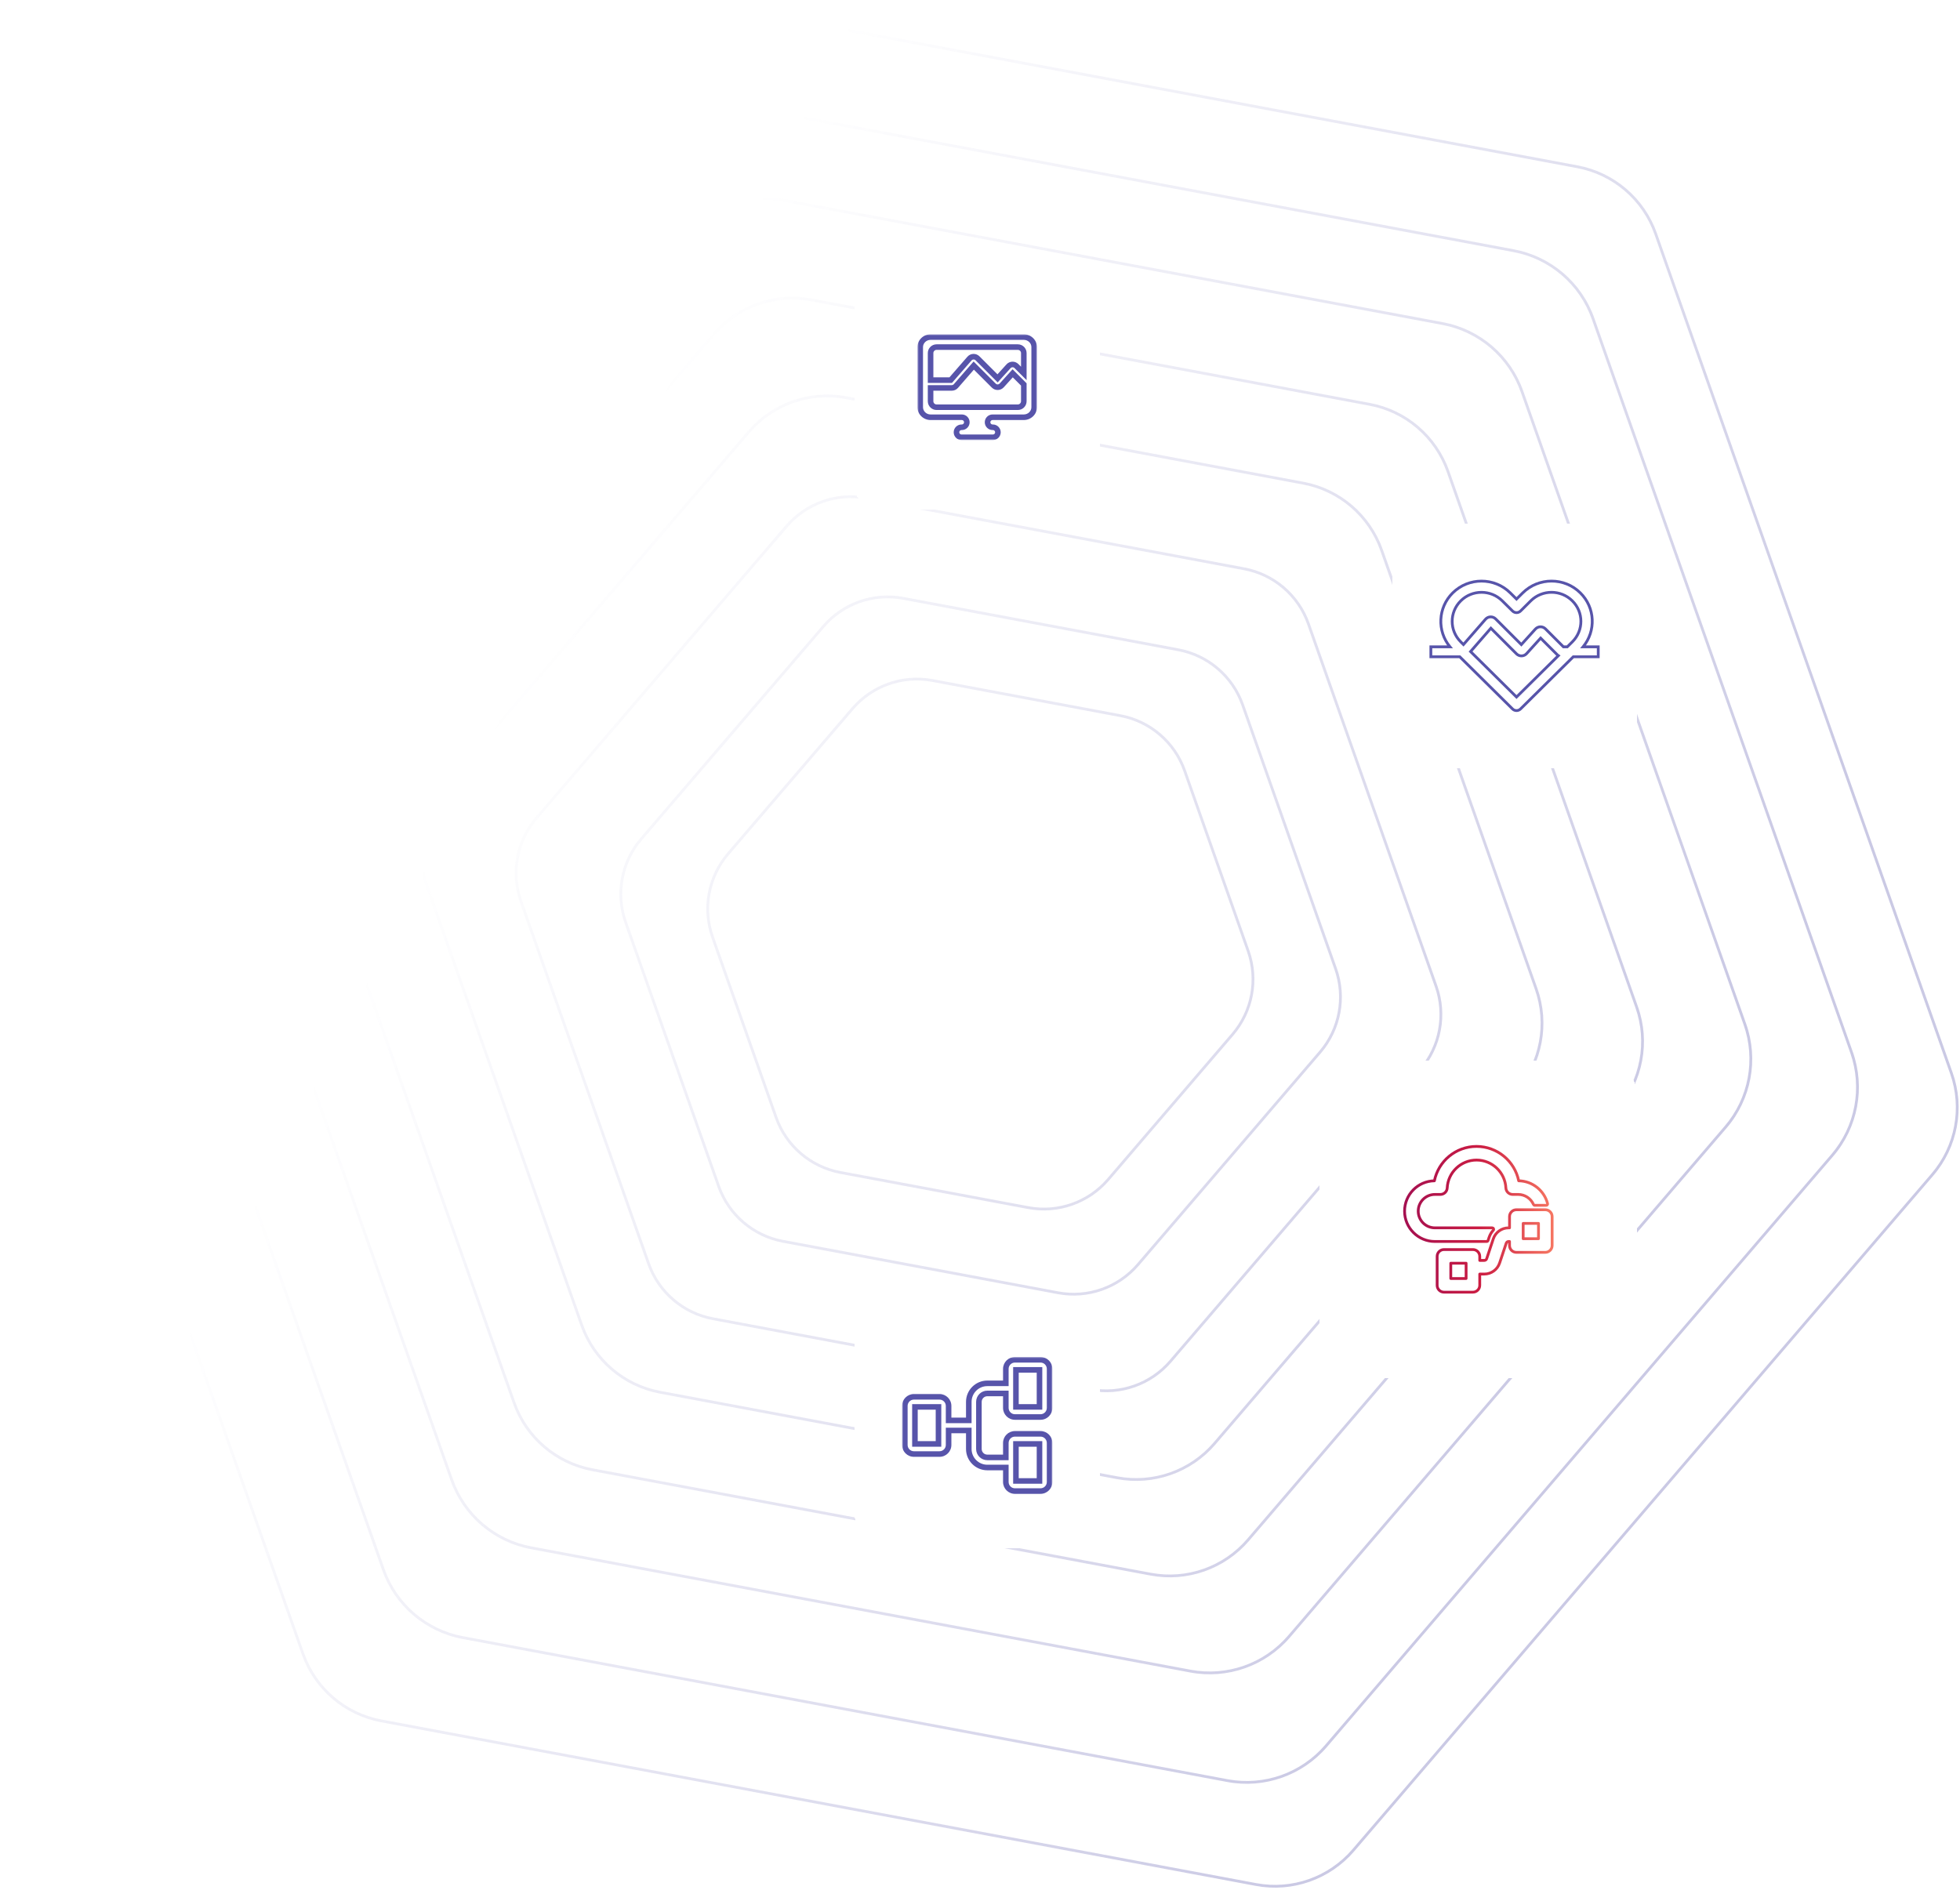 <?xml version="1.0" encoding="UTF-8"?> <svg xmlns="http://www.w3.org/2000/svg" width="704" height="679" viewBox="0 0 704 679" fill="none"><g clip-path="url(#clip0_27_5851)"><mask id="mask0_27_5851" style="mask-type:luminance" maskUnits="userSpaceOnUse" x="0" y="0" width="704" height="679"><path d="M704 0H0V679H704V0Z" fill="white"></path></mask><g mask="url(#mask0_27_5851)"><g opacity="0.32"><path fill-rule="evenodd" clip-rule="evenodd" d="M451.234 676.475L137.032 617.699C124.195 615.297 113.615 606.23 109.276 593.913L3.077 292.417C-1.262 280.1 1.3 266.404 9.798 256.487L217.801 13.768C226.299 3.852 239.441 -0.777 252.278 1.624L566.48 60.4C579.317 62.802 589.897 71.869 594.236 84.186L700.436 385.682C704.774 397.999 702.212 411.695 693.714 421.611L485.711 664.331C477.213 674.247 464.071 678.876 451.234 676.475ZM486.471 664.981C477.74 675.169 464.238 679.925 451.051 677.458L136.848 618.681C123.66 616.215 112.791 606.899 108.333 594.245L2.134 292.75C-2.324 280.095 0.309 266.024 9.039 255.837L217.042 13.117C225.772 2.93 239.274 -1.826 252.462 0.641L566.664 59.417C579.852 61.884 590.722 71.2 595.179 83.854L701.379 385.349C705.836 398.004 703.204 412.075 694.474 422.262L486.471 664.981ZM440.794 640.137C454.157 642.637 467.839 637.818 476.686 627.495L658.524 415.307C667.37 404.984 670.038 390.726 665.521 377.903L572.68 114.333C568.164 101.51 557.149 92.071 543.786 89.571L269.107 38.188C255.744 35.688 242.062 40.508 233.215 50.831L51.377 263.018C42.531 273.341 39.863 287.6 44.38 300.422L137.221 563.993C141.737 576.816 152.752 586.255 166.115 588.754L440.794 640.137ZM475.926 626.844C467.312 636.896 453.99 641.588 440.978 639.154L166.299 587.772C153.287 585.337 142.562 576.146 138.164 563.66L45.323 300.09C40.925 287.604 43.522 273.721 52.136 263.669L233.975 51.481C242.589 41.43 255.911 36.737 268.923 39.171L543.602 90.554C556.614 92.988 567.339 102.179 571.737 114.665L664.578 378.235C668.976 390.721 666.379 404.605 657.765 414.657L475.926 626.844ZM463.409 588.161C454.562 598.484 440.881 603.303 427.517 600.804L190.658 556.496C177.295 553.996 166.28 544.557 161.763 531.734L81.706 304.453C77.189 291.631 79.856 277.372 88.703 267.049L245.504 84.077C254.351 73.754 268.033 68.934 281.396 71.434L518.255 115.742C531.619 118.242 542.633 127.681 547.15 140.504L627.208 367.785C631.725 380.607 629.057 394.866 620.211 405.189L463.409 588.161ZM427.701 599.821C440.713 602.255 454.036 597.562 462.65 587.51L619.451 404.538C628.065 394.486 630.663 380.603 626.265 368.117L546.207 140.836C541.809 128.351 531.084 119.159 518.072 116.725L281.212 72.417C268.2 69.983 254.878 74.676 246.264 84.728L89.462 267.7C80.848 277.751 78.251 291.635 82.649 304.121L162.706 531.402C167.105 543.887 177.83 553.079 190.842 555.513L427.701 599.821ZM413.429 564.996L212.857 527.476C200.02 525.075 189.44 516.008 185.101 503.69L117.308 311.229C112.97 298.912 115.532 285.216 124.03 275.299L256.809 120.359C265.307 110.443 278.449 105.813 291.286 108.215L491.858 145.735C504.695 148.136 515.275 157.203 519.614 169.52L587.407 361.981C591.746 374.299 589.183 387.995 580.686 397.911L447.906 552.852C439.408 562.768 426.266 567.397 413.429 564.996ZM448.665 553.503C439.935 563.69 426.433 568.446 413.245 565.979L212.673 528.459C199.485 525.992 188.615 516.677 184.158 504.022L116.365 311.562C111.908 298.907 114.54 284.836 123.27 274.649L256.05 119.708C264.78 109.521 278.282 104.765 291.47 107.232L492.042 144.752C505.23 147.219 516.1 156.534 520.557 169.188L588.35 361.649C592.807 374.303 590.175 388.374 581.445 398.562L448.665 553.503ZM237.166 499.635L401.384 530.355C414.22 532.756 427.363 528.127 435.86 518.211L544.573 391.353C553.071 381.437 555.633 367.741 551.295 355.423L495.789 197.847C491.451 185.529 480.87 176.462 468.034 174.061L303.816 143.341C290.979 140.94 277.837 145.57 269.339 155.486L160.626 282.343C152.128 292.259 149.566 305.956 153.905 318.273L209.41 475.85C213.749 488.167 224.329 497.234 237.166 499.635ZM401.2 531.338C414.387 533.805 427.889 529.049 436.62 518.861L545.333 392.004C554.063 381.817 556.695 367.746 552.238 355.091L496.733 197.514C492.275 184.86 481.405 175.545 468.218 173.078L304 142.359C290.812 139.892 277.31 144.648 268.579 154.835L159.867 281.692C151.136 291.88 148.504 305.951 152.962 318.605L208.467 476.182C212.924 488.836 223.794 498.151 236.982 500.618L401.2 531.338ZM380.134 463.904L281.308 445.417C270.801 443.452 262.141 436.03 258.59 425.948L225.187 331.12C221.636 321.038 223.733 309.827 230.689 301.711L296.111 225.369C303.067 217.252 313.824 213.463 324.331 215.429L423.156 233.915C433.663 235.881 442.323 243.302 445.875 253.384L479.277 348.213C482.828 358.295 480.731 369.505 473.776 377.622L408.353 453.964C401.398 462.08 390.64 465.869 380.134 463.904ZM409.112 454.614C401.924 463.002 390.808 466.918 379.95 464.887L281.124 446.4C270.266 444.369 261.317 436.699 257.647 426.28L224.244 331.452C220.574 321.033 222.741 309.448 229.929 301.06L295.352 224.718C302.54 216.33 313.657 212.414 324.515 214.446L423.34 232.932C434.198 234.963 443.148 242.633 446.818 253.052L480.22 347.881C483.89 358.299 481.723 369.885 474.535 378.272L409.112 454.614ZM256.152 473.231L391.817 498.609C402.324 500.575 413.081 496.786 420.037 488.669L509.847 383.869C516.803 375.753 518.9 364.542 515.349 354.46L469.494 224.282C465.943 214.2 457.283 206.778 446.776 204.813L311.111 179.435C300.605 177.469 289.847 181.259 282.892 189.375L193.081 294.175C186.126 302.291 184.029 313.502 187.58 323.584L233.434 453.762C236.985 463.844 245.645 471.266 256.152 473.231ZM391.633 499.592C402.491 501.623 413.608 497.708 420.796 489.32L510.607 384.52C517.795 376.132 519.962 364.547 516.292 354.128L470.438 223.95C466.768 213.531 457.818 205.861 446.96 203.83L311.295 178.452C300.437 176.421 289.32 180.337 282.132 188.724L192.322 293.524C185.134 301.912 182.967 313.497 186.637 323.916L232.491 454.095C236.161 464.513 245.11 472.183 255.968 474.214L391.633 499.592ZM369.446 433.318L301.938 420.689C291.431 418.724 282.771 411.302 279.22 401.22L256.403 336.443C252.851 326.361 254.948 315.15 261.904 307.034L306.594 254.884C313.55 246.768 324.307 242.979 334.814 244.944L402.322 257.573C412.829 259.538 421.489 266.959 425.04 277.041L447.858 341.819C451.409 351.901 449.312 363.112 442.356 371.228L397.666 423.377C390.71 431.494 379.953 435.283 369.446 433.318ZM398.425 424.028C391.237 432.416 380.12 436.332 369.262 434.301L301.754 421.672C290.896 419.641 281.947 411.971 278.277 401.553L255.459 336.775C251.789 326.356 253.957 314.771 261.145 306.383L305.835 254.234C313.023 245.846 324.14 241.93 334.998 243.961L402.506 256.59C413.364 258.621 422.313 266.29 425.983 276.709L448.801 341.487C452.471 351.906 450.304 363.491 443.115 371.879L398.425 424.028Z" fill="url(#paint0_linear_27_5851)"></path></g></g></g><g filter="url(#filter0_d_27_5851)"><rect x="307" y="552.05" width="88" height="88" rx="12" transform="rotate(-90 307 552.05)" fill="white" shape-rendering="crispEdges"></rect><mask id="path-4-outside-1_27_5851" maskUnits="userSpaceOnUse" x="324" y="483.468" width="54" height="50" fill="black"><rect fill="white" x="324" y="483.468" width="54" height="50"></rect><path fill-rule="evenodd" clip-rule="evenodd" d="M377 501.761C377 503.565 375.538 505.027 373.735 505.027H364.544C362.741 505.027 361.279 503.565 361.279 501.761V496.561H354.628C352.959 496.561 351.605 497.915 351.605 499.585V516.515C351.605 518.185 352.959 519.538 354.628 519.538H361.279V514.338C361.279 512.535 362.741 511.073 364.544 511.073H373.735C375.538 511.073 377 512.535 377 514.338V528.366C377 530.169 375.538 531.631 373.735 531.631H364.544C362.741 531.631 361.279 530.169 361.279 528.366V523.166H354.628C350.955 523.166 347.977 520.188 347.977 516.515V509.864H340.721V515.064C340.721 516.867 339.259 518.329 337.456 518.329H328.265C326.462 518.329 325 516.867 325 515.064V501.036C325 499.233 326.462 497.771 328.265 497.771H337.456C339.259 497.771 340.721 499.233 340.721 501.036V506.236H347.977V499.585C347.977 495.911 350.955 492.933 354.628 492.933H361.279V487.734C361.279 485.93 362.741 484.468 364.544 484.468H373.735C375.538 484.468 377 485.93 377 487.734V501.761ZM364.907 501.399H373.372V488.096H364.907V501.399ZM337.093 514.701H328.628V501.399H337.093V514.701ZM373.372 528.003H364.907V514.701H373.372V528.003Z"></path></mask><path d="M361.279 496.561H362.279V495.561H361.279V496.561ZM361.279 519.538V520.538H362.279V519.538H361.279ZM361.279 523.166H362.279V522.166H361.279V523.166ZM347.977 509.864H348.977V508.864H347.977V509.864ZM340.721 509.864V508.864H339.721V509.864H340.721ZM340.721 506.236H339.721V507.236H340.721V506.236ZM347.977 506.236V507.236H348.977V506.236H347.977ZM361.279 492.933V493.933H362.279V492.933H361.279ZM373.372 501.399V502.399H374.372V501.399H373.372ZM364.907 501.399H363.907V502.399H364.907V501.399ZM373.372 488.096H374.372V487.096H373.372V488.096ZM364.907 488.096V487.096H363.907V488.096H364.907ZM328.628 514.701H327.628V515.701H328.628V514.701ZM337.093 514.701V515.701H338.093V514.701H337.093ZM328.628 501.399V500.399H327.628V501.399H328.628ZM337.093 501.399H338.093V500.399H337.093V501.399ZM364.907 528.003H363.907V529.003H364.907V528.003ZM373.372 528.003V529.003H374.372V528.003H373.372ZM364.907 514.701V513.701H363.907V514.701H364.907ZM373.372 514.701H374.372V513.701H373.372V514.701ZM373.735 506.027C376.09 506.027 378 504.117 378 501.761H376C376 503.012 374.986 504.027 373.735 504.027V506.027ZM364.544 506.027H373.735V504.027H364.544V506.027ZM360.279 501.761C360.279 504.117 362.188 506.027 364.544 506.027V504.027C363.293 504.027 362.279 503.012 362.279 501.761H360.279ZM360.279 496.561V501.761H362.279V496.561H360.279ZM354.628 497.561H361.279V495.561H354.628V497.561ZM352.605 499.585C352.605 498.467 353.511 497.561 354.628 497.561V495.561C352.406 495.561 350.605 497.363 350.605 499.585H352.605ZM352.605 516.515V499.585H350.605V516.515H352.605ZM354.628 518.538C353.511 518.538 352.605 517.632 352.605 516.515H350.605C350.605 518.737 352.406 520.538 354.628 520.538V518.538ZM361.279 518.538H354.628V520.538H361.279V518.538ZM360.279 514.338V519.538H362.279V514.338H360.279ZM364.544 510.073C362.188 510.073 360.279 511.983 360.279 514.338H362.279C362.279 513.087 363.293 512.073 364.544 512.073V510.073ZM373.735 510.073H364.544V512.073H373.735V510.073ZM378 514.338C378 511.983 376.09 510.073 373.735 510.073V512.073C374.986 512.073 376 513.087 376 514.338H378ZM378 528.366V514.338H376V528.366H378ZM373.735 532.631C376.09 532.631 378 530.722 378 528.366H376C376 529.617 374.986 530.631 373.735 530.631V532.631ZM364.544 532.631H373.735V530.631H364.544V532.631ZM360.279 528.366C360.279 530.722 362.188 532.631 364.544 532.631V530.631C363.293 530.631 362.279 529.617 362.279 528.366H360.279ZM360.279 523.166V528.366H362.279V523.166H360.279ZM354.628 524.166H361.279V522.166H354.628V524.166ZM346.977 516.515C346.977 520.74 350.403 524.166 354.628 524.166V522.166C351.507 522.166 348.977 519.636 348.977 516.515H346.977ZM346.977 509.864V516.515H348.977V509.864H346.977ZM340.721 510.864H347.977V508.864H340.721V510.864ZM339.721 509.864V515.064H341.721V509.864H339.721ZM339.721 515.064C339.721 516.315 338.707 517.329 337.456 517.329V519.329C339.811 519.329 341.721 517.42 341.721 515.064H339.721ZM337.456 517.329H328.265V519.329H337.456V517.329ZM328.265 517.329C327.014 517.329 326 516.315 326 515.064H324C324 517.42 325.91 519.329 328.265 519.329V517.329ZM326 515.064V501.036H324V515.064H326ZM326 501.036C326 499.785 327.014 498.771 328.265 498.771V496.771C325.91 496.771 324 498.681 324 501.036H326ZM328.265 498.771H337.456V496.771H328.265V498.771ZM337.456 498.771C338.707 498.771 339.721 499.785 339.721 501.036H341.721C341.721 498.681 339.811 496.771 337.456 496.771V498.771ZM339.721 501.036V506.236H341.721V501.036H339.721ZM347.977 505.236H340.721V507.236H347.977V505.236ZM346.977 499.585V506.236H348.977V499.585H346.977ZM354.628 491.933C350.403 491.933 346.977 495.359 346.977 499.585H348.977C348.977 496.464 351.507 493.933 354.628 493.933V491.933ZM361.279 491.933H354.628V493.933H361.279V491.933ZM360.279 487.734V492.933H362.279V487.734H360.279ZM364.544 483.468C362.188 483.468 360.279 485.378 360.279 487.734H362.279C362.279 486.483 363.293 485.468 364.544 485.468V483.468ZM373.735 483.468H364.544V485.468H373.735V483.468ZM378 487.734C378 485.378 376.09 483.468 373.735 483.468V485.468C374.986 485.468 376 486.483 376 487.734H378ZM378 501.761V487.734H376V501.761H378ZM373.372 500.399H364.907V502.399H373.372V500.399ZM372.372 488.096V501.399H374.372V488.096H372.372ZM364.907 489.096H373.372V487.096H364.907V489.096ZM365.907 501.399V488.096H363.907V501.399H365.907ZM328.628 515.701H337.093V513.701H328.628V515.701ZM327.628 501.399V514.701H329.628V501.399H327.628ZM337.093 500.399H328.628V502.399H337.093V500.399ZM338.093 514.701V501.399H336.093V514.701H338.093ZM364.907 529.003H373.372V527.003H364.907V529.003ZM363.907 514.701V528.003H365.907V514.701H363.907ZM373.372 513.701H364.907V515.701H373.372V513.701ZM374.372 528.003V514.701H372.372V528.003H374.372Z" fill="#5754AA" mask="url(#path-4-outside-1_27_5851)"></path></g><g filter="url(#filter1_d_27_5851)"><rect x="474" y="377" width="114" height="114" rx="12" fill="white" shape-rendering="crispEdges"></rect><path d="M534.004 441.975C534.22 441.975 534.411 441.837 534.479 441.633L534.847 440.53C535.177 439.538 535.704 438.653 536.375 437.91C536.508 437.764 536.542 437.553 536.461 437.372C536.381 437.192 536.202 437.075 536.004 437.075H515.4C512.086 437.075 509.4 434.389 509.4 431.075C509.4 427.761 512.086 425.075 515.4 425.075L517.366 425.075C518.672 425.075 519.749 424.05 519.813 422.745C520.089 417.147 524.72 412.725 530.351 412.725C535.981 412.725 540.612 417.147 540.888 422.745C540.952 424.05 542.029 425.075 543.335 425.075L545.301 425.075C547.761 425.075 549.876 426.555 550.802 428.675C550.882 428.857 551.061 428.975 551.26 428.975H555.05C555.148 428.975 555.245 428.978 555.341 428.985C555.501 428.997 555.657 428.93 555.76 428.807C555.863 428.683 555.901 428.518 555.861 428.362C554.67 423.713 550.491 420.261 545.49 420.176C544.052 413.107 537.799 407.824 530.351 407.824C522.902 407.824 516.649 413.107 515.211 420.176C509.278 420.277 504.5 425.118 504.5 431.075C504.5 437.095 509.38 441.975 515.4 441.975H534.004ZM544.65 430.575C543.297 430.575 542.2 431.672 542.2 433.025V437.075H541.86C539.367 437.075 537.153 438.671 536.364 441.036L533.988 448.165C533.867 448.529 533.526 448.775 533.141 448.775H531.5V447.325C531.5 445.972 530.403 444.875 529.05 444.875H518.65C517.297 444.875 516.2 445.972 516.2 447.325V457.725C516.2 459.079 517.297 460.176 518.65 460.176H529.05C530.403 460.176 531.5 459.079 531.5 457.725V453.675H533.141C535.635 453.675 537.848 452.08 538.637 449.714L541.013 442.586C541.135 442.221 541.476 441.975 541.86 441.975H542.2V443.425C542.2 444.778 543.297 445.875 544.65 445.875H555.05C556.403 445.875 557.5 444.778 557.5 443.425V433.025C557.5 431.672 556.403 430.575 555.05 430.575H544.65ZM552.6 440.975H547.1V439.577C547.101 439.56 547.101 439.543 547.101 439.525C547.101 439.508 547.101 439.49 547.1 439.473V435.475H552.6V440.975ZM526.6 455.275H521.1V449.775H526.6V455.275Z" stroke="url(#paint1_linear_27_5851)" stroke-linecap="round" stroke-linejoin="round"></path></g><g filter="url(#filter2_d_27_5851)"><rect x="500" y="184" width="88" height="88" rx="8" fill="white" shape-rendering="crispEdges"></rect><path d="M546.938 208.983L546.586 208.627L546.586 208.628L546.938 208.983ZM544.706 211.195L544.355 211.551L544.707 211.899L545.058 211.55L544.706 211.195ZM567.632 208.983L567.28 209.338L567.28 209.338L567.632 208.983ZM568.609 228.358L568.224 228.04L567.548 228.858H568.609V228.358ZM574.059 228.358H574.559V227.858H574.059V228.358ZM574.059 231.937V232.437H574.559V231.937H574.059ZM565.097 231.937V231.437H564.891L564.745 231.581L565.097 231.937ZM546.151 250.669L545.799 250.314L545.799 250.314L546.151 250.669ZM543.267 250.669L542.915 251.024L542.915 251.024L543.267 250.669ZM524.333 231.937L524.684 231.581L524.538 231.437H524.333V231.937ZM513.941 231.937H513.441V232.437H513.941V231.937ZM513.941 228.358V227.858H513.441V228.358H513.941ZM520.817 228.358V228.858H521.881L521.202 228.039L520.817 228.358ZM521.799 208.981L522.15 209.336L522.15 209.336L521.799 208.981ZM542.468 208.981L542.819 208.625L542.819 208.625L542.468 208.981ZM544.709 246.389L544.357 246.745L544.709 247.092L545.061 246.745L544.709 246.389ZM528.201 230.057L527.824 229.729L527.516 230.083L527.849 230.413L528.201 230.057ZM559.741 231.526L560.093 231.882L560.533 231.447L560.016 231.108L559.741 231.526ZM553.369 225.228L553.722 224.874L553.351 224.503L552.998 224.892L553.369 225.228ZM548.336 230.79L547.966 230.454L547.966 230.454L548.336 230.79ZM544.708 230.881L545.061 230.527L545.061 230.527L544.708 230.881ZM535.502 221.675L535.856 221.321L535.477 220.942L535.125 221.346L535.502 221.675ZM561.56 228.358L561.206 228.712L561.353 228.858H561.56V228.358ZM562.946 228.358V228.858H563.151L563.297 228.714L562.946 228.358ZM555.101 221.899L554.748 222.253L554.748 222.253L555.101 221.899ZM551.472 221.99L551.843 222.326L551.843 222.326L551.472 221.99ZM546.44 227.552L546.087 227.906L546.458 228.277L546.811 227.888L546.44 227.552ZM537.219 218.331L536.865 218.685L536.865 218.685L537.219 218.331ZM533.559 218.457L533.182 218.129L533.182 218.129L533.559 218.457ZM525.652 227.535L525.3 227.891L525.679 228.266L526.029 227.864L525.652 227.535ZM524.683 226.576L524.331 226.932L524.331 226.932L524.683 226.576ZM524.683 211.834L524.331 211.479L524.331 211.479L524.683 211.834ZM539.584 211.834L539.232 212.19L539.232 212.19L539.584 211.834ZM543.275 215.486L542.923 215.841L542.923 215.841L543.275 215.486ZM546.193 215.451L545.84 215.097L545.833 215.104L546.193 215.451ZM549.822 211.836L549.47 211.481L549.469 211.482L549.822 211.836ZM564.748 211.836L564.396 212.192L564.396 212.192L564.748 211.836ZM564.744 226.58L565.096 226.936L565.097 226.935L564.744 226.58ZM546.586 208.628L544.354 210.84L545.058 211.55L547.29 209.338L546.586 208.628ZM567.984 208.627C562.071 202.778 552.499 202.778 546.586 208.627L547.289 209.338C552.813 203.874 561.757 203.874 567.28 209.338L567.984 208.627ZM568.995 228.677C573.859 222.787 573.532 214.117 567.984 208.627L567.28 209.338C572.457 214.459 572.763 222.544 568.224 228.04L568.995 228.677ZM568.609 228.858H574.059V227.858H568.609V228.858ZM573.559 228.358V231.937H574.559V228.358H573.559ZM574.059 231.437H565.097V232.437H574.059V231.437ZM546.503 251.025L565.448 232.292L564.745 231.581L545.799 250.314L546.503 251.025ZM542.915 251.024C543.907 252.005 545.511 252.005 546.503 251.024L545.799 250.314C545.198 250.909 544.22 250.909 543.619 250.314L542.915 251.024ZM523.981 232.292L542.915 251.024L543.619 250.314L524.684 231.581L523.981 232.292ZM524.333 231.437H513.941V232.437H524.333V231.437ZM514.441 231.937V228.358H513.441V231.937H514.441ZM513.941 228.858H520.817V227.858H513.941V228.858ZM521.447 208.625C515.902 214.111 515.563 222.8 520.432 228.677L521.202 228.039C516.661 222.557 516.977 214.455 522.15 209.336L521.447 208.625ZM542.819 208.625C536.917 202.786 527.349 202.786 521.447 208.625L522.15 209.336C527.663 203.882 536.603 203.882 542.116 209.336L542.819 208.625ZM545.058 210.84L542.819 208.625L542.116 209.336L544.355 211.551L545.058 210.84ZM545.061 246.034L528.553 229.702L527.849 230.413L544.357 246.745L545.061 246.034ZM559.39 231.171L544.357 246.034L545.061 246.745L560.093 231.882L559.39 231.171ZM560.016 231.108C559.902 231.034 559.795 230.947 559.698 230.849L558.99 231.556C559.137 231.703 559.297 231.833 559.467 231.944L560.016 231.108ZM559.698 230.849L553.722 224.874L553.015 225.581L558.99 231.556L559.698 230.849ZM552.998 224.892L547.966 230.454L548.707 231.125L553.74 225.563L552.998 224.892ZM547.966 230.454C547.196 231.305 545.872 231.338 545.061 230.527L544.354 231.234C545.569 232.449 547.554 232.4 548.707 231.125L547.966 230.454ZM545.061 230.527L535.856 221.321L535.148 222.028L544.354 231.234L545.061 230.527ZM535.125 221.346L527.824 229.729L528.578 230.386L535.879 222.003L535.125 221.346ZM561.56 228.858H562.946V227.858H561.56V228.858ZM554.748 222.253L561.206 228.712L561.913 228.005L555.455 221.546L554.748 222.253ZM551.843 222.326C552.612 221.475 553.937 221.442 554.748 222.253L555.455 221.546C554.24 220.331 552.255 220.38 551.102 221.655L551.843 222.326ZM546.811 227.888L551.843 222.326L551.102 221.655L546.069 227.217L546.811 227.888ZM536.865 218.685L546.087 227.906L546.794 227.199L537.573 217.978L536.865 218.685ZM533.936 218.786C534.699 217.91 536.044 217.863 536.865 218.685L537.573 217.978C536.342 216.747 534.325 216.816 533.182 218.129L533.936 218.786ZM526.029 227.864L533.936 218.786L533.182 218.129L525.275 227.207L526.029 227.864ZM526.004 227.18L525.034 226.221L524.331 226.932L525.3 227.891L526.004 227.18ZM525.034 226.221C521.117 222.346 521.117 216.065 525.034 212.19L524.331 211.479C520.018 215.745 520.018 222.665 524.331 226.932L525.034 226.221ZM525.034 212.19C528.954 208.311 535.312 208.311 539.232 212.19L539.935 211.479C535.626 207.215 528.641 207.215 524.331 211.479L525.034 212.19ZM539.232 212.19L542.923 215.841L543.626 215.13L539.935 211.479L539.232 212.19ZM542.923 215.841C543.931 216.838 545.569 216.819 546.553 215.798L545.833 215.104C545.236 215.724 544.238 215.736 543.626 215.13L542.923 215.841ZM546.546 215.805L550.175 212.19L549.469 211.482L545.84 215.097L546.546 215.805ZM550.174 212.192C554.104 208.303 560.466 208.303 564.396 212.192L565.1 211.481C560.78 207.207 553.79 207.207 549.47 211.481L550.174 212.192ZM564.396 212.192C568.313 216.067 568.309 222.329 564.391 226.226L565.097 226.935C569.405 222.649 569.414 215.749 565.1 211.481L564.396 212.192ZM564.393 226.225L562.594 228.003L563.297 228.714L565.096 226.936L564.393 226.225Z" fill="#5754AA"></path></g><g filter="url(#filter3_d_27_5851)"><rect x="306.994" y="91.086" width="88" height="88" rx="8" fill="white" shape-rendering="crispEdges"></rect><mask id="path-11-outside-2_27_5851" maskUnits="userSpaceOnUse" x="329.529" y="116.086" width="43" height="38" fill="black"><rect fill="white" x="329.529" y="116.086" width="43" height="38"></rect><path fill-rule="evenodd" clip-rule="evenodd" d="M334.25 117.086H367.738C369.785 117.086 371.459 118.706 371.459 120.686V142.286C371.459 144.266 369.785 145.886 367.738 145.886H356.515C355.521 145.886 354.715 146.692 354.715 147.686C354.715 148.68 355.521 149.486 356.515 149.486H356.636C357.63 149.486 358.436 150.292 358.436 151.286C358.436 152.28 357.63 153.086 356.636 153.086H345.352C344.358 153.086 343.552 152.28 343.552 151.286C343.552 150.292 344.358 149.486 345.352 149.486H345.473C346.467 149.486 347.273 148.68 347.273 147.686C347.273 146.692 346.467 145.886 345.473 145.886H334.25C332.203 145.886 330.529 144.266 330.529 142.286V120.686C330.529 118.706 332.203 117.086 334.25 117.086ZM365.588 142.286C366.776 142.286 367.738 141.323 367.738 140.136V134.106L363.733 130.101L359.795 134.454C359.043 135.285 357.748 135.318 356.955 134.525L349.751 127.32L343.342 134.679C342.97 135.106 342.43 135.351 341.864 135.351H334.25V140.136C334.25 141.323 335.212 142.286 336.4 142.286H365.588ZM334.25 132.551V122.836C334.25 121.649 335.212 120.686 336.4 120.686H365.588C366.776 120.686 367.738 121.649 367.738 122.836V130.145L365.089 127.496C364.296 126.703 363.001 126.736 362.249 127.567L358.311 131.92L351.094 124.704C350.291 123.9 348.976 123.946 348.23 124.802L341.481 132.551H334.25Z"></path></mask><path d="M367.738 134.106H368.738V133.692L368.446 133.399L367.738 134.106ZM363.733 130.101L364.44 129.394L363.697 128.651L362.992 129.43L363.733 130.101ZM359.795 134.454L359.053 133.783L359.053 133.783L359.795 134.454ZM356.955 134.525L356.248 135.232L356.248 135.232L356.955 134.525ZM349.751 127.32L350.458 126.613L349.7 125.856L348.997 126.664L349.751 127.32ZM343.342 134.679L344.096 135.335L344.096 135.335L343.342 134.679ZM334.25 135.351V134.351H333.25V135.351H334.25ZM334.25 132.551H333.25V133.551H334.25V132.551ZM367.738 130.145L367.031 130.853L368.738 132.56V130.145H367.738ZM365.089 127.496L364.382 128.203L364.382 128.203L365.089 127.496ZM362.249 127.567L362.991 128.238L362.991 128.238L362.249 127.567ZM358.311 131.92L357.604 132.627L358.347 133.371L359.052 132.591L358.311 131.92ZM351.094 124.704L350.387 125.411L350.387 125.411L351.094 124.704ZM348.23 124.802L348.984 125.459L348.984 125.459L348.23 124.802ZM341.481 132.551V133.551H341.936L342.235 133.208L341.481 132.551ZM367.738 116.086H334.25V118.086H367.738V116.086ZM372.459 120.686C372.459 118.123 370.306 116.086 367.738 116.086V118.086C369.264 118.086 370.459 119.289 370.459 120.686H372.459ZM372.459 142.286V120.686H370.459V142.286H372.459ZM367.738 146.886C370.306 146.886 372.459 144.849 372.459 142.286H370.459C370.459 143.683 369.264 144.886 367.738 144.886V146.886ZM356.515 146.886H367.738V144.886H356.515V146.886ZM355.715 147.686C355.715 147.244 356.073 146.886 356.515 146.886V144.886C354.969 144.886 353.715 146.14 353.715 147.686H355.715ZM356.515 148.486C356.073 148.486 355.715 148.128 355.715 147.686H353.715C353.715 149.232 354.969 150.486 356.515 150.486V148.486ZM356.636 148.486H356.515V150.486H356.636V148.486ZM359.436 151.286C359.436 149.74 358.182 148.486 356.636 148.486V150.486C357.078 150.486 357.436 150.844 357.436 151.286H359.436ZM356.636 154.086C358.182 154.086 359.436 152.832 359.436 151.286H357.436C357.436 151.728 357.078 152.086 356.636 152.086V154.086ZM345.352 154.086H356.636V152.086H345.352V154.086ZM342.552 151.286C342.552 152.832 343.806 154.086 345.352 154.086V152.086C344.91 152.086 344.552 151.728 344.552 151.286H342.552ZM345.352 148.486C343.806 148.486 342.552 149.74 342.552 151.286H344.552C344.552 150.844 344.91 150.486 345.352 150.486V148.486ZM345.473 148.486H345.352V150.486H345.473V148.486ZM346.273 147.686C346.273 148.128 345.915 148.486 345.473 148.486V150.486C347.02 150.486 348.273 149.232 348.273 147.686H346.273ZM345.473 146.886C345.915 146.886 346.273 147.244 346.273 147.686H348.273C348.273 146.14 347.02 144.886 345.473 144.886V146.886ZM334.25 146.886H345.473V144.886H334.25V146.886ZM329.529 142.286C329.529 144.849 331.682 146.886 334.25 146.886V144.886C332.724 144.886 331.529 143.683 331.529 142.286H329.529ZM329.529 120.686V142.286H331.529V120.686H329.529ZM334.25 116.086C331.682 116.086 329.529 118.123 329.529 120.686H331.529C331.529 119.289 332.724 118.086 334.25 118.086V116.086ZM366.738 140.136C366.738 140.771 366.224 141.286 365.588 141.286V143.286C367.328 143.286 368.738 141.876 368.738 140.136H366.738ZM366.738 134.106V140.136H368.738V134.106H366.738ZM368.446 133.399L364.44 129.394L363.026 130.808L367.031 134.813L368.446 133.399ZM362.992 129.43L359.053 133.783L360.537 135.125L364.475 130.772L362.992 129.43ZM359.053 133.783C358.685 134.19 358.051 134.206 357.662 133.818L356.248 135.232C357.445 136.429 359.401 136.38 360.537 135.125L359.053 133.783ZM357.662 133.818L350.458 126.613L349.043 128.027L356.248 135.232L357.662 133.818ZM348.997 126.664L342.588 134.022L344.096 135.335L350.505 127.977L348.997 126.664ZM342.588 134.022C342.405 134.231 342.141 134.351 341.864 134.351V136.351C342.72 136.351 343.534 135.981 344.096 135.335L342.588 134.022ZM341.864 134.351H334.25V136.351H341.864V134.351ZM335.25 140.136V135.351H333.25V140.136H335.25ZM336.4 141.286C335.765 141.286 335.25 140.771 335.25 140.136H333.25C333.25 141.876 334.66 143.286 336.4 143.286V141.286ZM365.588 141.286H336.4V143.286H365.588V141.286ZM335.25 132.551V122.836H333.25V132.551H335.25ZM335.25 122.836C335.25 122.201 335.765 121.686 336.4 121.686V119.686C334.66 119.686 333.25 121.096 333.25 122.836H335.25ZM336.4 121.686H365.588V119.686H336.4V121.686ZM365.588 121.686C366.224 121.686 366.738 122.201 366.738 122.836H368.738C368.738 121.096 367.328 119.686 365.588 119.686V121.686ZM366.738 122.836V130.145H368.738V122.836H366.738ZM364.382 128.203L367.031 130.853L368.446 129.438L365.796 126.789L364.382 128.203ZM362.991 128.238C363.359 127.831 363.994 127.815 364.382 128.203L365.796 126.789C364.599 125.592 362.644 125.641 361.508 126.896L362.991 128.238ZM359.052 132.591L362.991 128.238L361.508 126.896L357.569 131.249L359.052 132.591ZM350.387 125.411L357.604 132.627L359.018 131.213L351.802 123.996L350.387 125.411ZM348.984 125.459C349.349 125.039 349.994 125.017 350.387 125.411L351.802 123.996C350.589 122.784 348.602 122.852 347.476 124.145L348.984 125.459ZM342.235 133.208L348.984 125.459L347.476 124.145L340.727 131.894L342.235 133.208ZM334.25 133.551H341.481V131.551H334.25V133.551Z" fill="#5754AA" mask="url(#path-11-outside-2_27_5851)"></path></g><defs><filter id="filter0_d_27_5851" x="243" y="404.05" width="216" height="216" filterUnits="userSpaceOnUse" color-interpolation-filters="sRGB"><feFlood flood-opacity="0" result="BackgroundImageFix"></feFlood><feColorMatrix in="SourceAlpha" type="matrix" values="0 0 0 0 0 0 0 0 0 0 0 0 0 0 0 0 0 0 127 0" result="hardAlpha"></feColorMatrix><feOffset dy="4"></feOffset><feGaussianBlur stdDeviation="32"></feGaussianBlur><feComposite in2="hardAlpha" operator="out"></feComposite><feColorMatrix type="matrix" values="0 0 0 0 0.227 0 0 0 0 0.22 0 0 0 0 0.443 0 0 0 0.1 0"></feColorMatrix><feBlend mode="normal" in2="BackgroundImageFix" result="effect1_dropShadow_27_5851"></feBlend><feBlend mode="normal" in="SourceGraphic" in2="effect1_dropShadow_27_5851" result="shape"></feBlend></filter><filter id="filter1_d_27_5851" x="410" y="317" width="242" height="242" filterUnits="userSpaceOnUse" color-interpolation-filters="sRGB"><feFlood flood-opacity="0" result="BackgroundImageFix"></feFlood><feColorMatrix in="SourceAlpha" type="matrix" values="0 0 0 0 0 0 0 0 0 0 0 0 0 0 0 0 0 0 127 0" result="hardAlpha"></feColorMatrix><feOffset dy="4"></feOffset><feGaussianBlur stdDeviation="32"></feGaussianBlur><feComposite in2="hardAlpha" operator="out"></feComposite><feColorMatrix type="matrix" values="0 0 0 0 0.227 0 0 0 0 0.22 0 0 0 0 0.443 0 0 0 0.1 0"></feColorMatrix><feBlend mode="normal" in2="BackgroundImageFix" result="effect1_dropShadow_27_5851"></feBlend><feBlend mode="normal" in="SourceGraphic" in2="effect1_dropShadow_27_5851" result="shape"></feBlend></filter><filter id="filter2_d_27_5851" x="436" y="124" width="216" height="216" filterUnits="userSpaceOnUse" color-interpolation-filters="sRGB"><feFlood flood-opacity="0" result="BackgroundImageFix"></feFlood><feColorMatrix in="SourceAlpha" type="matrix" values="0 0 0 0 0 0 0 0 0 0 0 0 0 0 0 0 0 0 127 0" result="hardAlpha"></feColorMatrix><feOffset dy="4"></feOffset><feGaussianBlur stdDeviation="32"></feGaussianBlur><feComposite in2="hardAlpha" operator="out"></feComposite><feColorMatrix type="matrix" values="0 0 0 0 0.227 0 0 0 0 0.22 0 0 0 0 0.443 0 0 0 0.1 0"></feColorMatrix><feBlend mode="normal" in2="BackgroundImageFix" result="effect1_dropShadow_27_5851"></feBlend><feBlend mode="normal" in="SourceGraphic" in2="effect1_dropShadow_27_5851" result="shape"></feBlend></filter><filter id="filter3_d_27_5851" x="242.994" y="31.086" width="216" height="216" filterUnits="userSpaceOnUse" color-interpolation-filters="sRGB"><feFlood flood-opacity="0" result="BackgroundImageFix"></feFlood><feColorMatrix in="SourceAlpha" type="matrix" values="0 0 0 0 0 0 0 0 0 0 0 0 0 0 0 0 0 0 127 0" result="hardAlpha"></feColorMatrix><feOffset dy="4"></feOffset><feGaussianBlur stdDeviation="32"></feGaussianBlur><feComposite in2="hardAlpha" operator="out"></feComposite><feColorMatrix type="matrix" values="0 0 0 0 0.227 0 0 0 0 0.22 0 0 0 0 0.443 0 0 0 0.1 0"></feColorMatrix><feBlend mode="normal" in2="BackgroundImageFix" result="effect1_dropShadow_27_5851"></feBlend><feBlend mode="normal" in="SourceGraphic" in2="effect1_dropShadow_27_5851" result="shape"></feBlend></filter><linearGradient id="paint0_linear_27_5851" x1="656" y1="573.5" x2="147.3" y2="316.949" gradientUnits="userSpaceOnUse"><stop offset="0.22" stop-color="#5754AA"></stop><stop offset="1" stop-color="#5754AA" stop-opacity="0"></stop></linearGradient><linearGradient id="paint1_linear_27_5851" x1="505" y1="434.276" x2="557" y2="434.276" gradientUnits="userSpaceOnUse"><stop stop-color="#A51050"></stop><stop offset="0.505" stop-color="#CB1C42"></stop><stop offset="1" stop-color="#F57461"></stop></linearGradient><clipPath id="clip0_27_5851"><rect width="704" height="679" fill="white"></rect></clipPath></defs></svg> 